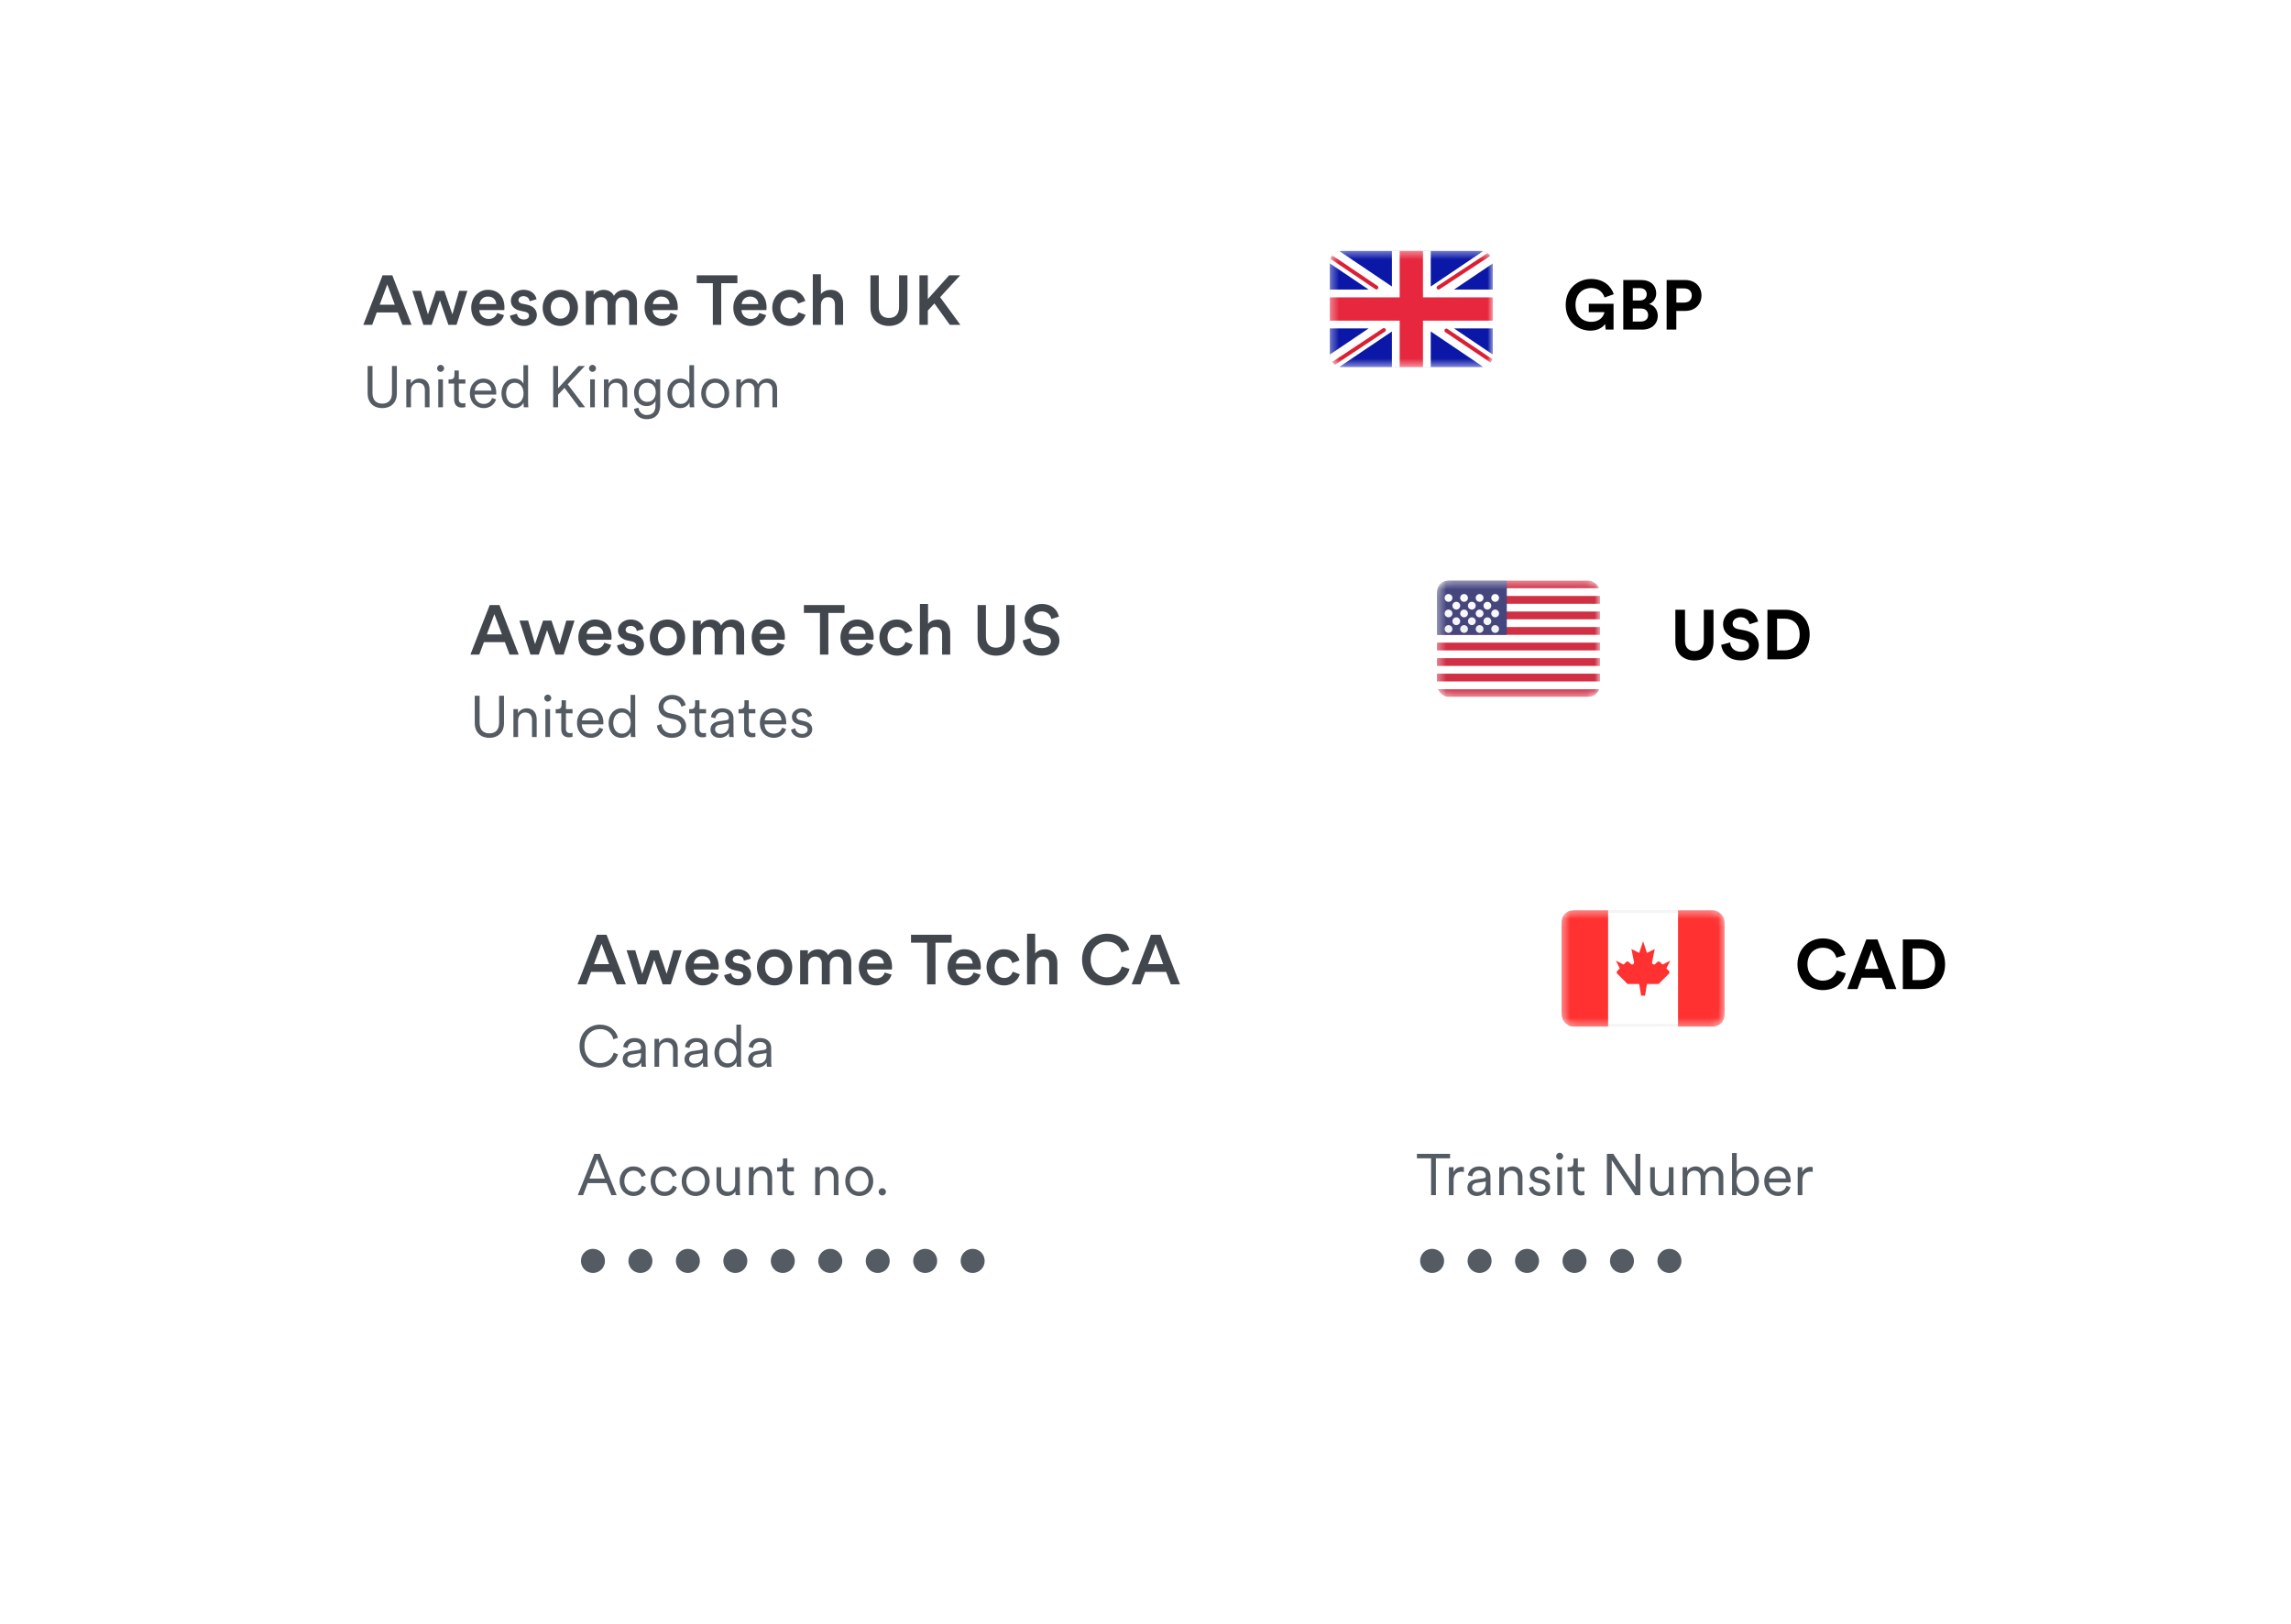 <svg width="278" height="197" viewBox="0 0 278 197" fill="none" xmlns="http://www.w3.org/2000/svg">
<g filter="url(#filter0_d_4_53490)">
<rect x="27" y="19.105" width="198" height="70.007" rx="4" fill="white"/>
</g>
<g clip-path="url(#clip0_4_53490)">
<rect x="161.357" y="30.42" width="19.8" height="14.143" rx="1.414" fill="white"/>
<rect x="161.357" y="30.42" width="19.8" height="14.143" rx="1.414" fill="white"/>
<mask id="mask0_4_53490" style="mask-type:luminance" maskUnits="userSpaceOnUse" x="161" y="30" width="21" height="15">
<rect x="161.357" y="30.42" width="19.8" height="14.143" rx="1.414" fill="white"/>
</mask>
<g mask="url(#mask0_4_53490)">
<rect x="161.357" y="30.42" width="19.8" height="14.143" fill="#0A17A7"/>
<path fill-rule="evenodd" clip-rule="evenodd" d="M166.076 39.848L159.396 44.354L160.45 45.918L168.9 40.218V45.505H173.614V40.218L182.064 45.918L183.118 44.354L176.437 39.848H181.157V35.134H176.438L183.118 30.628L182.064 29.064L173.614 34.764V29.477H168.9V34.764L160.45 29.064L159.396 30.628L166.076 35.134H161.357V39.848H166.076Z" fill="white"/>
<path d="M174.558 34.897L183.514 29.005" stroke="#DB1F35" stroke-width="0.471" stroke-linecap="round"/>
<path d="M175.509 40.106L183.538 45.517" stroke="#DB1F35" stroke-width="0.471" stroke-linecap="round"/>
<path d="M167.018 34.882L158.644 29.238" stroke="#DB1F35" stroke-width="0.471" stroke-linecap="round"/>
<path d="M167.927 40.041L158.644 46.197" stroke="#DB1F35" stroke-width="0.471" stroke-linecap="round"/>
<path fill-rule="evenodd" clip-rule="evenodd" d="M161.357 38.905H169.843V44.562H172.671V38.905H181.157V36.077H172.671V30.42H169.843V36.077H161.357V38.905Z" fill="#E6273E"/>
</g>
</g>
<path d="M195.795 39.991H194.844L194.768 39.304C194.496 39.711 193.902 40.118 192.994 40.118C191.374 40.118 189.99 38.931 189.99 36.987C189.99 35.044 191.442 33.848 193.071 33.848C194.649 33.848 195.523 34.773 195.82 35.697L194.7 36.096C194.547 35.562 194.047 34.942 193.071 34.942C192.163 34.942 191.178 35.562 191.178 36.987C191.178 38.345 192.069 39.049 193.079 39.049C194.191 39.049 194.624 38.303 194.692 37.878H192.791V36.86H195.795V39.991ZM196.976 33.975H199.14C200.311 33.975 200.973 34.662 200.973 35.596C200.973 36.215 200.6 36.716 200.099 36.885C200.685 37.03 201.16 37.564 201.16 38.311C201.16 39.287 200.43 39.991 199.301 39.991H196.976V33.975ZM198.13 36.461H198.962C199.497 36.461 199.819 36.164 199.819 35.706C199.819 35.248 199.522 34.959 198.954 34.959H198.13V36.461ZM198.13 39.015H199.081C199.649 39.015 199.989 38.718 199.989 38.235C199.989 37.76 199.683 37.428 199.098 37.428H198.13V39.015ZM203.418 36.716H204.343C204.928 36.716 205.285 36.376 205.285 35.859C205.285 35.324 204.928 34.993 204.343 34.993H203.418V36.716ZM204.487 37.725H203.41V39.991H202.238V33.975H204.487C205.675 33.975 206.464 34.764 206.464 35.85C206.464 36.945 205.675 37.725 204.487 37.725Z" fill="black"/>
<path d="M48.834 39.42L48.265 37.909H45.719L45.159 39.42H44.081L46.424 33.403H47.603L49.945 39.42H48.834ZM46.992 34.506L46.076 36.967H47.909L46.992 34.506ZM52.901 35.287H53.919L54.895 38.147L55.718 35.287H56.719L55.396 39.42H54.411L53.385 36.45L52.383 39.42H51.373L50.033 35.287H51.085L51.925 38.147L52.901 35.287ZM58.19 36.899H60.218C60.201 36.416 59.879 35.983 59.2 35.983C58.58 35.983 58.224 36.458 58.19 36.899ZM60.328 37.977L61.16 38.24C60.939 38.961 60.286 39.547 59.293 39.547C58.173 39.547 57.18 38.732 57.18 37.332C57.18 36.025 58.148 35.16 59.191 35.16C60.464 35.16 61.211 36 61.211 37.307C61.211 37.468 61.194 37.604 61.185 37.621H58.165C58.19 38.249 58.682 38.698 59.293 38.698C59.887 38.698 60.193 38.384 60.328 37.977ZM61.878 38.3L62.735 38.062C62.769 38.435 63.049 38.766 63.575 38.766C63.983 38.766 64.195 38.546 64.195 38.291C64.195 38.07 64.042 37.901 63.711 37.833L63.1 37.697C62.37 37.536 61.989 37.061 61.989 36.492C61.989 35.771 62.651 35.16 63.508 35.16C64.662 35.16 65.035 35.907 65.103 36.314L64.271 36.551C64.237 36.314 64.059 35.932 63.508 35.932C63.16 35.932 62.914 36.153 62.914 36.407C62.914 36.628 63.075 36.789 63.329 36.84L63.957 36.967C64.738 37.137 65.145 37.612 65.145 38.223C65.145 38.851 64.636 39.547 63.584 39.547C62.387 39.547 61.929 38.766 61.878 38.3ZM67.987 38.664C68.598 38.664 69.141 38.215 69.141 37.349C69.141 36.492 68.598 36.051 67.987 36.051C67.384 36.051 66.833 36.492 66.833 37.349C66.833 38.206 67.384 38.664 67.987 38.664ZM67.987 35.16C69.226 35.16 70.134 36.085 70.134 37.349C70.134 38.622 69.226 39.547 67.987 39.547C66.756 39.547 65.848 38.622 65.848 37.349C65.848 36.085 66.756 35.16 67.987 35.16ZM72.068 39.42H71.092V35.287H72.034V35.813C72.271 35.389 72.789 35.168 73.256 35.168C73.799 35.168 74.274 35.414 74.495 35.898C74.817 35.355 75.301 35.168 75.835 35.168C76.582 35.168 77.295 35.644 77.295 36.738V39.42H76.344V36.899C76.344 36.416 76.098 36.051 75.547 36.051C75.029 36.051 74.69 36.458 74.69 36.967V39.42H73.722V36.899C73.722 36.424 73.485 36.051 72.925 36.051C72.398 36.051 72.068 36.441 72.068 36.967V39.42ZM79.222 36.899H81.25C81.233 36.416 80.911 35.983 80.232 35.983C79.612 35.983 79.256 36.458 79.222 36.899ZM81.36 37.977L82.192 38.24C81.971 38.961 81.318 39.547 80.325 39.547C79.205 39.547 78.212 38.732 78.212 37.332C78.212 36.025 79.18 35.16 80.223 35.16C81.496 35.16 82.243 36 82.243 37.307C82.243 37.468 82.226 37.604 82.218 37.621H79.197C79.222 38.249 79.714 38.698 80.325 38.698C80.919 38.698 81.225 38.384 81.36 37.977ZM89.477 34.362H87.517V39.42H86.499V34.362H84.547V33.403H89.477V34.362ZM89.995 36.899H92.023C92.006 36.416 91.684 35.983 91.005 35.983C90.385 35.983 90.029 36.458 89.995 36.899ZM92.133 37.977L92.965 38.24C92.744 38.961 92.091 39.547 91.098 39.547C89.978 39.547 88.985 38.732 88.985 37.332C88.985 36.025 89.953 35.16 90.996 35.16C92.269 35.16 93.016 36 93.016 37.307C93.016 37.468 92.999 37.604 92.99 37.621H89.969C89.995 38.249 90.487 38.698 91.098 38.698C91.692 38.698 91.998 38.384 92.133 37.977ZM95.83 36.068C95.228 36.068 94.693 36.518 94.693 37.349C94.693 38.181 95.228 38.648 95.847 38.648C96.492 38.648 96.789 38.198 96.882 37.884L97.748 38.198C97.553 38.843 96.933 39.547 95.847 39.547C94.634 39.547 93.709 38.605 93.709 37.349C93.709 36.076 94.634 35.16 95.822 35.16C96.933 35.16 97.544 35.856 97.714 36.518L96.831 36.84C96.738 36.475 96.458 36.068 95.83 36.068ZM99.613 36.993V39.42H98.629V33.276H99.613V35.686C99.893 35.321 100.36 35.168 100.793 35.168C101.811 35.168 102.303 35.898 102.303 36.806V39.42H101.319V36.976C101.319 36.467 101.09 36.059 100.47 36.059C99.927 36.059 99.63 36.467 99.613 36.993ZM107.865 39.547C106.609 39.547 105.625 38.775 105.625 37.324V33.403H106.635V37.264C106.635 38.113 107.101 38.58 107.865 38.58C108.637 38.58 109.096 38.113 109.096 37.264V33.403H110.114V37.324C110.114 38.775 109.13 39.547 107.865 39.547ZM115.259 39.42L113.384 36.815L112.586 37.689V39.42H111.568V33.403H112.586V36.288L115.174 33.403H116.515L114.08 36.059L116.541 39.42H115.259Z" fill="#42474D"/>
<path d="M46.383 49.519C45.364 49.519 44.608 48.889 44.608 47.722V44.406H45.202V47.708C45.202 48.514 45.626 48.974 46.383 48.974C47.139 48.974 47.563 48.514 47.563 47.708V44.406H48.157V47.722C48.157 48.889 47.401 49.519 46.383 49.519ZM49.867 47.425V49.42H49.301V46.032H49.853V46.542C50.072 46.146 50.468 45.934 50.914 45.934C51.727 45.934 52.123 46.513 52.123 47.249V49.42H51.557V47.334C51.557 46.839 51.331 46.443 50.716 46.443C50.171 46.443 49.867 46.895 49.867 47.425ZM53.748 49.42H53.182V46.032H53.748V49.42ZM53.041 44.696C53.041 44.463 53.232 44.272 53.465 44.272C53.699 44.272 53.89 44.463 53.89 44.696C53.89 44.929 53.699 45.12 53.465 45.12C53.232 45.12 53.041 44.929 53.041 44.696ZM55.674 44.958V46.032H56.473V46.542H55.674V48.416C55.674 48.769 55.83 48.946 56.19 48.946C56.289 48.946 56.416 48.925 56.473 48.91V49.391C56.409 49.413 56.247 49.455 56.028 49.455C55.469 49.455 55.108 49.108 55.108 48.493V46.542H54.429V46.032H54.649C54.995 46.032 55.144 45.834 55.144 45.516V44.958H55.674ZM57.611 47.397H59.633C59.619 46.86 59.272 46.435 58.629 46.435C58.042 46.435 57.646 46.895 57.611 47.397ZM59.711 48.281L60.199 48.458C60.008 49.045 59.477 49.519 58.693 49.519C57.787 49.519 57.017 48.854 57.017 47.715C57.017 46.648 57.766 45.934 58.622 45.934C59.647 45.934 60.22 46.648 60.22 47.68C60.22 47.751 60.213 47.829 60.206 47.878H57.596V47.906C57.596 48.55 58.084 49.01 58.693 49.01C59.265 49.01 59.577 48.684 59.711 48.281ZM63.529 48.932V48.84C63.374 49.172 63.006 49.519 62.419 49.519C61.443 49.519 60.849 48.727 60.849 47.722C60.849 46.74 61.472 45.934 62.419 45.934C63.07 45.934 63.402 46.294 63.515 46.577V44.307H64.081V48.783C64.081 49.123 64.102 49.349 64.116 49.42H63.565C63.551 49.342 63.529 49.151 63.529 48.932ZM62.469 49.01C63.105 49.01 63.529 48.472 63.529 47.722C63.529 46.973 63.112 46.443 62.469 46.443C61.825 46.443 61.415 46.973 61.415 47.722C61.415 48.472 61.832 49.01 62.469 49.01ZM70.261 49.42L68.5 47.065L67.722 47.892V49.42H67.128V44.406H67.722V47.107L70.19 44.406H70.975L68.889 46.633L71.004 49.42H70.261ZM72.18 49.42H71.614V46.032H72.18V49.42ZM71.472 44.696C71.472 44.463 71.663 44.272 71.897 44.272C72.13 44.272 72.321 44.463 72.321 44.696C72.321 44.929 72.13 45.12 71.897 45.12C71.663 45.12 71.472 44.929 71.472 44.696ZM73.851 47.425V49.42H73.285V46.032H73.837V46.542C74.056 46.146 74.452 45.934 74.897 45.934C75.71 45.934 76.106 46.513 76.106 47.249V49.42H75.541V47.334C75.541 46.839 75.314 46.443 74.699 46.443C74.155 46.443 73.851 46.895 73.851 47.425ZM76.933 49.611L77.477 49.476C77.534 49.971 77.909 50.353 78.46 50.353C79.252 50.353 79.542 49.886 79.542 49.186V48.642C79.386 48.967 79.019 49.271 78.467 49.271C77.569 49.271 76.94 48.557 76.94 47.609C76.94 46.662 77.562 45.934 78.481 45.934C79.012 45.934 79.379 46.181 79.549 46.513V46.032H80.108V49.165C80.108 49.999 79.726 50.862 78.46 50.862C77.626 50.862 77.017 50.325 76.933 49.611ZM79.57 47.602C79.57 46.902 79.153 46.443 78.538 46.443C77.923 46.443 77.505 46.902 77.505 47.602C77.505 48.302 77.923 48.762 78.538 48.762C79.153 48.762 79.57 48.302 79.57 47.602ZM83.666 48.932V48.84C83.511 49.172 83.143 49.519 82.556 49.519C81.58 49.519 80.986 48.727 80.986 47.722C80.986 46.74 81.609 45.934 82.556 45.934C83.207 45.934 83.539 46.294 83.652 46.577V44.307H84.218V48.783C84.218 49.123 84.239 49.349 84.253 49.42H83.702C83.688 49.342 83.666 49.151 83.666 48.932ZM82.606 49.01C83.242 49.01 83.666 48.472 83.666 47.722C83.666 46.973 83.249 46.443 82.606 46.443C81.962 46.443 81.552 46.973 81.552 47.722C81.552 48.472 81.969 49.01 82.606 49.01ZM86.785 45.934C87.761 45.934 88.483 46.683 88.483 47.722C88.483 48.769 87.761 49.519 86.785 49.519C85.809 49.519 85.088 48.769 85.088 47.722C85.088 46.683 85.809 45.934 86.785 45.934ZM86.785 46.443C86.177 46.443 85.654 46.902 85.654 47.722C85.654 48.55 86.177 49.01 86.785 49.01C87.394 49.01 87.917 48.55 87.917 47.722C87.917 46.902 87.394 46.443 86.785 46.443ZM89.906 46.032V46.513C90.097 46.16 90.507 45.934 90.946 45.934C91.412 45.934 91.815 46.181 91.985 46.627C92.225 46.146 92.65 45.934 93.131 45.934C93.746 45.934 94.297 46.358 94.297 47.206V49.42H93.732V47.27C93.732 46.803 93.484 46.443 92.954 46.443C92.452 46.443 92.112 46.853 92.112 47.362V49.42H91.547V47.27C91.547 46.803 91.299 46.443 90.762 46.443C90.253 46.443 89.92 46.839 89.92 47.369V49.42H89.355V46.032H89.906Z" fill="#545B63"/>
<path d="M48.186 64.998L47.613 63.535H45.315L44.756 64.998H44.113L46.121 59.985H46.814L48.829 64.998H48.186ZM46.46 60.593L45.527 62.99H47.401L46.46 60.593ZM50.868 62.021C50.274 62.021 49.758 62.481 49.758 63.301C49.758 64.114 50.274 64.588 50.875 64.588C51.519 64.588 51.788 64.136 51.887 63.824L52.382 64.044C52.219 64.546 51.745 65.097 50.875 65.097C49.9 65.097 49.192 64.334 49.192 63.301C49.192 62.248 49.914 61.512 50.868 61.512C51.738 61.512 52.212 62.042 52.353 62.58L51.844 62.799C51.752 62.438 51.477 62.021 50.868 62.021ZM54.632 62.021C54.038 62.021 53.522 62.481 53.522 63.301C53.522 64.114 54.038 64.588 54.639 64.588C55.282 64.588 55.551 64.136 55.65 63.824L56.145 64.044C55.983 64.546 55.509 65.097 54.639 65.097C53.663 65.097 52.956 64.334 52.956 63.301C52.956 62.248 53.677 61.512 54.632 61.512C55.502 61.512 55.975 62.042 56.117 62.58L55.608 62.799C55.516 62.438 55.24 62.021 54.632 62.021ZM58.417 61.512C59.393 61.512 60.114 62.262 60.114 63.301C60.114 64.348 59.393 65.097 58.417 65.097C57.441 65.097 56.72 64.348 56.72 63.301C56.72 62.262 57.441 61.512 58.417 61.512ZM58.417 62.021C57.809 62.021 57.285 62.481 57.285 63.301C57.285 64.129 57.809 64.588 58.417 64.588C59.025 64.588 59.548 64.129 59.548 63.301C59.548 62.481 59.025 62.021 58.417 62.021ZM63.235 64.539C63.072 64.885 62.662 65.097 62.216 65.097C61.396 65.097 60.944 64.489 60.944 63.74V61.611H61.509V63.648C61.509 64.143 61.743 64.588 62.344 64.588C62.902 64.588 63.206 64.192 63.206 63.655V61.611H63.772V64.362C63.772 64.624 63.793 64.864 63.815 64.998H63.27C63.249 64.921 63.235 64.737 63.235 64.567V64.539ZM65.44 63.004V64.998H64.874V61.611H65.425V62.12C65.645 61.724 66.041 61.512 66.486 61.512C67.299 61.512 67.695 62.092 67.695 62.827V64.998H67.13V62.912C67.13 62.417 66.903 62.021 66.288 62.021C65.744 62.021 65.44 62.474 65.44 63.004ZM69.541 60.536V61.611H70.34V62.12H69.541V63.994C69.541 64.348 69.696 64.525 70.057 64.525C70.156 64.525 70.283 64.503 70.34 64.489V64.97C70.276 64.991 70.113 65.034 69.894 65.034C69.335 65.034 68.975 64.687 68.975 64.072V62.12H68.296V61.611H68.515C68.862 61.611 69.01 61.413 69.01 61.095V60.536H69.541ZM73.485 63.004V64.998H72.919V61.611H73.471V62.12C73.69 61.724 74.086 61.512 74.531 61.512C75.344 61.512 75.74 62.092 75.74 62.827V64.998H75.175V62.912C75.175 62.417 74.948 62.021 74.333 62.021C73.789 62.021 73.485 62.474 73.485 63.004ZM78.264 61.512C79.24 61.512 79.961 62.262 79.961 63.301C79.961 64.348 79.24 65.097 78.264 65.097C77.288 65.097 76.567 64.348 76.567 63.301C76.567 62.262 77.288 61.512 78.264 61.512ZM78.264 62.021C77.656 62.021 77.132 62.481 77.132 63.301C77.132 64.129 77.656 64.588 78.264 64.588C78.872 64.588 79.395 64.129 79.395 63.301C79.395 62.481 78.872 62.021 78.264 62.021ZM80.623 64.595C80.623 64.348 80.821 64.157 81.061 64.157C81.301 64.157 81.499 64.348 81.499 64.595C81.499 64.843 81.301 65.034 81.061 65.034C80.821 65.034 80.623 64.843 80.623 64.595Z" fill="#545B63"/>
<path d="M44.495 72.976C44.495 72.156 45.145 71.512 45.951 71.512C46.757 71.512 47.408 72.156 47.408 72.976C47.408 73.796 46.757 74.44 45.951 74.44C45.145 74.44 44.495 73.796 44.495 72.976ZM50.254 72.976C50.254 72.156 50.904 71.512 51.711 71.512C52.517 71.512 53.167 72.156 53.167 72.976C53.167 73.796 52.517 74.44 51.711 74.44C50.904 74.44 50.254 73.796 50.254 72.976ZM56.013 72.976C56.013 72.156 56.664 71.512 57.47 71.512C58.276 71.512 58.927 72.156 58.927 72.976C58.927 73.796 58.276 74.44 57.47 74.44C56.664 74.44 56.013 73.796 56.013 72.976ZM61.773 72.976C61.773 72.156 62.423 71.512 63.229 71.512C64.035 71.512 64.686 72.156 64.686 72.976C64.686 73.796 64.035 74.44 63.229 74.44C62.423 74.44 61.773 73.796 61.773 72.976ZM67.532 72.976C67.532 72.156 68.182 71.512 68.989 71.512C69.795 71.512 70.445 72.156 70.445 72.976C70.445 73.796 69.795 74.44 68.989 74.44C68.182 74.44 67.532 73.796 67.532 72.976ZM73.291 72.976C73.291 72.156 73.942 71.512 74.748 71.512C75.554 71.512 76.205 72.156 76.205 72.976C76.205 73.796 75.554 74.44 74.748 74.44C73.942 74.44 73.291 73.796 73.291 72.976ZM79.051 72.976C79.051 72.156 79.701 71.512 80.507 71.512C81.313 71.512 81.964 72.156 81.964 72.976C81.964 73.796 81.313 74.44 80.507 74.44C79.701 74.44 79.051 73.796 79.051 72.976ZM84.81 72.976C84.81 72.156 85.46 71.512 86.267 71.512C87.073 71.512 87.723 72.156 87.723 72.976C87.723 73.796 87.073 74.44 86.267 74.44C85.46 74.44 84.81 73.796 84.81 72.976Z" fill="#545B63"/>
<g filter="url(#filter1_d_4_53490)">
<rect x="40" y="59.113" width="198" height="70.007" rx="4" fill="white"/>
</g>
<g clip-path="url(#clip1_4_53490)">
<rect x="174.357" y="70.427" width="19.8" height="14.143" rx="1.414" fill="white"/>
<rect x="174.357" y="70.427" width="19.8" height="14.143" rx="1.414" fill="white"/>
<mask id="mask1_4_53490" style="mask-type:luminance" maskUnits="userSpaceOnUse" x="174" y="70" width="21" height="15">
<rect x="174.357" y="70.427" width="19.8" height="14.143" rx="1.414" fill="white"/>
</mask>
<g mask="url(#mask1_4_53490)">
<path fill-rule="evenodd" clip-rule="evenodd" d="M194.157 70.427H174.357V71.37H194.157V70.427ZM194.157 72.313H174.357V73.256H194.157V72.313ZM174.357 74.198H194.157V75.141H174.357V74.198ZM194.157 76.084H174.357V77.027H194.157V76.084ZM174.357 77.97H194.157V78.913H174.357V77.97ZM194.157 79.856H174.357V80.798H194.157V79.856ZM174.357 81.741H194.157V82.684H174.357V81.741ZM194.157 83.627H174.357V84.57H194.157V83.627Z" fill="#D02F44"/>
<rect x="174.357" y="70.427" width="8.486" height="6.6" fill="#46467F"/>
<g filter="url(#filter2_d_4_53490)">
<path fill-rule="evenodd" clip-rule="evenodd" d="M177.657 72.313C177.917 72.313 178.128 72.102 178.128 71.841C178.128 71.581 177.917 71.37 177.657 71.37C177.397 71.37 177.186 71.581 177.186 71.841C177.186 72.102 177.397 72.313 177.657 72.313ZM175.771 72.313C176.032 72.313 176.243 72.102 176.243 71.841C176.243 71.581 176.032 71.37 175.771 71.37C175.511 71.37 175.3 71.581 175.3 71.841C175.3 72.102 175.511 72.313 175.771 72.313ZM180.014 71.841C180.014 72.102 179.803 72.313 179.543 72.313C179.283 72.313 179.071 72.102 179.071 71.841C179.071 71.581 179.283 71.37 179.543 71.37C179.803 71.37 180.014 71.581 180.014 71.841ZM181.428 72.313C181.689 72.313 181.9 72.102 181.9 71.841C181.9 71.581 181.689 71.37 181.428 71.37C181.168 71.37 180.957 71.581 180.957 71.841C180.957 72.102 181.168 72.313 181.428 72.313ZM177.186 72.784C177.186 73.044 176.975 73.255 176.714 73.255C176.454 73.255 176.243 73.044 176.243 72.784C176.243 72.524 176.454 72.313 176.714 72.313C176.975 72.313 177.186 72.524 177.186 72.784ZM178.6 73.255C178.86 73.255 179.071 73.044 179.071 72.784C179.071 72.524 178.86 72.313 178.6 72.313C178.34 72.313 178.128 72.524 178.128 72.784C178.128 73.044 178.34 73.255 178.6 73.255ZM180.957 72.784C180.957 73.044 180.746 73.255 180.486 73.255C180.225 73.255 180.014 73.044 180.014 72.784C180.014 72.524 180.225 72.313 180.486 72.313C180.746 72.313 180.957 72.524 180.957 72.784ZM181.428 74.198C181.689 74.198 181.9 73.987 181.9 73.727C181.9 73.467 181.689 73.256 181.428 73.256C181.168 73.256 180.957 73.467 180.957 73.727C180.957 73.987 181.168 74.198 181.428 74.198ZM180.014 73.727C180.014 73.987 179.803 74.198 179.543 74.198C179.283 74.198 179.071 73.987 179.071 73.727C179.071 73.467 179.283 73.256 179.543 73.256C179.803 73.256 180.014 73.467 180.014 73.727ZM177.657 74.198C177.917 74.198 178.128 73.987 178.128 73.727C178.128 73.467 177.917 73.256 177.657 73.256C177.397 73.256 177.186 73.467 177.186 73.727C177.186 73.987 177.397 74.198 177.657 74.198ZM176.243 73.727C176.243 73.987 176.032 74.198 175.771 74.198C175.511 74.198 175.3 73.987 175.3 73.727C175.3 73.467 175.511 73.256 175.771 73.256C176.032 73.256 176.243 73.467 176.243 73.727ZM176.714 75.141C176.975 75.141 177.186 74.93 177.186 74.67C177.186 74.409 176.975 74.198 176.714 74.198C176.454 74.198 176.243 74.409 176.243 74.67C176.243 74.93 176.454 75.141 176.714 75.141ZM179.071 74.67C179.071 74.93 178.86 75.141 178.6 75.141C178.34 75.141 178.128 74.93 178.128 74.67C178.128 74.409 178.34 74.198 178.6 74.198C178.86 74.198 179.071 74.409 179.071 74.67ZM180.486 75.141C180.746 75.141 180.957 74.93 180.957 74.67C180.957 74.409 180.746 74.198 180.486 74.198C180.225 74.198 180.014 74.409 180.014 74.67C180.014 74.93 180.225 75.141 180.486 75.141ZM181.9 75.613C181.9 75.873 181.689 76.084 181.428 76.084C181.168 76.084 180.957 75.873 180.957 75.613C180.957 75.352 181.168 75.141 181.428 75.141C181.689 75.141 181.9 75.352 181.9 75.613ZM179.543 76.084C179.803 76.084 180.014 75.873 180.014 75.613C180.014 75.352 179.803 75.141 179.543 75.141C179.283 75.141 179.071 75.352 179.071 75.613C179.071 75.873 179.283 76.084 179.543 76.084ZM178.128 75.613C178.128 75.873 177.917 76.084 177.657 76.084C177.397 76.084 177.186 75.873 177.186 75.613C177.186 75.352 177.397 75.141 177.657 75.141C177.917 75.141 178.128 75.352 178.128 75.613ZM175.771 76.084C176.032 76.084 176.243 75.873 176.243 75.613C176.243 75.352 176.032 75.141 175.771 75.141C175.511 75.141 175.3 75.352 175.3 75.613C175.3 75.873 175.511 76.084 175.771 76.084Z" fill="url(#paint0_linear_4_53490)"/>
</g>
</g>
</g>
<path d="M205.604 80.134C204.323 80.134 203.296 79.345 203.296 77.869V73.982H204.467V77.784C204.467 78.573 204.908 78.989 205.604 78.989C206.317 78.989 206.75 78.573 206.75 77.784V73.982H207.921V77.869C207.921 79.345 206.894 80.134 205.604 80.134ZM213.336 75.416L212.284 75.739C212.225 75.408 211.953 74.89 211.19 74.89C210.621 74.89 210.248 75.255 210.248 75.654C210.248 75.985 210.46 76.248 210.901 76.333L211.741 76.494C212.836 76.706 213.421 77.419 213.421 78.267C213.421 79.192 212.649 80.126 211.249 80.126C209.654 80.126 208.949 79.099 208.856 78.242L209.942 77.954C209.993 78.547 210.409 79.082 211.257 79.082C211.885 79.082 212.233 78.768 212.233 78.344C212.233 77.996 211.97 77.724 211.504 77.631L210.663 77.461C209.705 77.266 209.085 76.647 209.085 75.739C209.085 74.669 210.044 73.855 211.181 73.855C212.641 73.855 213.201 74.737 213.336 75.416ZM215.639 78.912H216.572C217.557 78.912 218.38 78.301 218.38 76.995C218.38 75.688 217.565 75.068 216.581 75.068H215.639V78.912ZM216.615 79.999H214.468V73.982H216.623C218.337 73.982 219.593 75.094 219.593 76.995C219.593 78.895 218.329 79.999 216.615 79.999Z" fill="black"/>
<path d="M61.834 79.427L61.265 77.916H58.719L58.159 79.427H57.081L59.424 73.411H60.603L62.945 79.427H61.834ZM59.992 74.514L59.076 76.975H60.909L59.992 74.514ZM65.901 75.294H66.919L67.895 78.154L68.718 75.294H69.719L68.396 79.427H67.411L66.385 76.457L65.383 79.427H64.373L63.033 75.294H64.085L64.925 78.154L65.901 75.294ZM71.19 76.907H73.218C73.201 76.423 72.879 75.99 72.2 75.99C71.58 75.99 71.224 76.466 71.19 76.907ZM73.329 77.984L74.16 78.248C73.939 78.969 73.286 79.554 72.293 79.554C71.173 79.554 70.18 78.74 70.18 77.34C70.18 76.033 71.148 75.167 72.191 75.167C73.464 75.167 74.211 76.007 74.211 77.314C74.211 77.475 74.194 77.611 74.186 77.628H71.165C71.19 78.256 71.682 78.706 72.293 78.706C72.887 78.706 73.193 78.392 73.329 77.984ZM74.878 78.307L75.735 78.069C75.769 78.443 76.049 78.774 76.575 78.774C76.983 78.774 77.195 78.553 77.195 78.298C77.195 78.078 77.042 77.908 76.711 77.84L76.1 77.704C75.371 77.543 74.989 77.068 74.989 76.499C74.989 75.778 75.65 75.167 76.508 75.167C77.662 75.167 78.035 75.914 78.103 76.321L77.271 76.559C77.237 76.321 77.059 75.939 76.508 75.939C76.16 75.939 75.914 76.16 75.914 76.415C75.914 76.635 76.075 76.796 76.329 76.847L76.957 76.975C77.738 77.144 78.145 77.62 78.145 78.231C78.145 78.859 77.636 79.554 76.584 79.554C75.387 79.554 74.929 78.774 74.878 78.307ZM80.987 78.672C81.598 78.672 82.141 78.222 82.141 77.356C82.141 76.499 81.598 76.058 80.987 76.058C80.384 76.058 79.833 76.499 79.833 77.356C79.833 78.213 80.384 78.672 80.987 78.672ZM80.987 75.167C82.226 75.167 83.134 76.092 83.134 77.356C83.134 78.629 82.226 79.554 80.987 79.554C79.756 79.554 78.848 78.629 78.848 77.356C78.848 76.092 79.756 75.167 80.987 75.167ZM85.068 79.427H84.092V75.294H85.034V75.821C85.271 75.396 85.789 75.176 86.256 75.176C86.799 75.176 87.274 75.422 87.495 75.905C87.817 75.362 88.301 75.176 88.835 75.176C89.582 75.176 90.295 75.651 90.295 76.746V79.427H89.344V76.907C89.344 76.423 89.098 76.058 88.547 76.058C88.029 76.058 87.69 76.466 87.69 76.975V79.427H86.722V76.907C86.722 76.431 86.485 76.058 85.925 76.058C85.398 76.058 85.068 76.448 85.068 76.975V79.427ZM92.222 76.907H94.25C94.233 76.423 93.911 75.99 93.232 75.99C92.612 75.99 92.256 76.466 92.222 76.907ZM94.36 77.984L95.192 78.248C94.971 78.969 94.318 79.554 93.325 79.554C92.205 79.554 91.212 78.74 91.212 77.34C91.212 76.033 92.18 75.167 93.223 75.167C94.496 75.167 95.243 76.007 95.243 77.314C95.243 77.475 95.226 77.611 95.218 77.628H92.197C92.222 78.256 92.714 78.706 93.325 78.706C93.919 78.706 94.225 78.392 94.36 77.984ZM102.477 74.37H100.517V79.427H99.499V74.37H97.547V73.411H102.477V74.37ZM102.995 76.907H105.023C105.006 76.423 104.684 75.99 104.005 75.99C103.385 75.99 103.029 76.466 102.995 76.907ZM105.133 77.984L105.965 78.248C105.744 78.969 105.091 79.554 104.098 79.554C102.978 79.554 101.985 78.74 101.985 77.34C101.985 76.033 102.952 75.167 103.996 75.167C105.269 75.167 106.016 76.007 106.016 77.314C106.016 77.475 105.999 77.611 105.99 77.628H102.969C102.995 78.256 103.487 78.706 104.098 78.706C104.692 78.706 104.998 78.392 105.133 77.984ZM108.83 76.075C108.228 76.075 107.693 76.525 107.693 77.356C107.693 78.188 108.228 78.655 108.847 78.655C109.492 78.655 109.789 78.205 109.882 77.891L110.748 78.205C110.553 78.85 109.933 79.554 108.847 79.554C107.634 79.554 106.709 78.612 106.709 77.356C106.709 76.084 107.634 75.167 108.822 75.167C109.933 75.167 110.544 75.863 110.714 76.525L109.831 76.847C109.738 76.483 109.458 76.075 108.83 76.075ZM112.613 77V79.427H111.629V73.283H112.613V75.693C112.893 75.328 113.36 75.176 113.793 75.176C114.811 75.176 115.303 75.905 115.303 76.813V79.427H114.319V76.983C114.319 76.474 114.09 76.067 113.47 76.067C112.927 76.067 112.63 76.474 112.613 77ZM120.865 79.554C119.609 79.554 118.625 78.782 118.625 77.331V73.411H119.635V77.272C119.635 78.12 120.101 78.587 120.865 78.587C121.637 78.587 122.096 78.12 122.096 77.272V73.411H123.114V77.331C123.114 78.782 122.13 79.554 120.865 79.554ZM128.488 74.819L127.572 75.108C127.513 74.734 127.199 74.183 126.392 74.183C125.781 74.183 125.357 74.59 125.357 75.048C125.357 75.43 125.595 75.719 126.061 75.821L126.927 75.999C127.988 76.211 128.556 76.881 128.556 77.73C128.556 78.663 127.801 79.554 126.426 79.554C124.899 79.554 124.195 78.57 124.101 77.704L125.052 77.433C125.111 78.061 125.561 78.638 126.426 78.638C127.148 78.638 127.521 78.273 127.521 77.806C127.521 77.416 127.233 77.102 126.715 76.992L125.866 76.813C124.95 76.627 124.339 76.024 124.339 75.125C124.339 74.115 125.264 73.283 126.384 73.283C127.801 73.283 128.353 74.149 128.488 74.819Z" fill="#42474D"/>
<path d="M59.383 89.526C58.364 89.526 57.608 88.897 57.608 87.73V84.413H58.202V87.716C58.202 88.522 58.626 88.981 59.383 88.981C60.139 88.981 60.563 88.522 60.563 87.716V84.413H61.157V87.73C61.157 88.897 60.401 89.526 59.383 89.526ZM62.867 87.433V89.427H62.301V86.04H62.853V86.549C63.072 86.153 63.468 85.941 63.914 85.941C64.727 85.941 65.123 86.521 65.123 87.256V89.427H64.557V87.341C64.557 86.846 64.331 86.45 63.716 86.45C63.171 86.45 62.867 86.903 62.867 87.433ZM66.748 89.427H66.183V86.04H66.748V89.427ZM66.041 84.703C66.041 84.47 66.232 84.279 66.465 84.279C66.699 84.279 66.89 84.47 66.89 84.703C66.89 84.937 66.699 85.128 66.465 85.128C66.232 85.128 66.041 84.937 66.041 84.703ZM68.674 84.965V86.04H69.473V86.549H68.674V88.423C68.674 88.776 68.829 88.953 69.19 88.953C69.289 88.953 69.416 88.932 69.473 88.918V89.399C69.409 89.42 69.247 89.462 69.028 89.462C68.469 89.462 68.108 89.116 68.108 88.501V86.549H67.429V86.04H67.649C67.995 86.04 68.144 85.842 68.144 85.524V84.965H68.674ZM70.611 87.405H72.633C72.619 86.867 72.272 86.443 71.629 86.443C71.042 86.443 70.646 86.903 70.611 87.405ZM72.711 88.288L73.199 88.465C73.008 89.052 72.478 89.526 71.692 89.526C70.787 89.526 70.017 88.861 70.017 87.723C70.017 86.655 70.766 85.941 71.622 85.941C72.647 85.941 73.22 86.655 73.22 87.687C73.22 87.758 73.213 87.836 73.206 87.885H70.597V87.914C70.597 88.557 71.084 89.017 71.692 89.017C72.265 89.017 72.576 88.692 72.711 88.288ZM76.529 88.939V88.847C76.374 89.18 76.006 89.526 75.419 89.526C74.443 89.526 73.849 88.734 73.849 87.73C73.849 86.747 74.472 85.941 75.419 85.941C76.07 85.941 76.402 86.301 76.515 86.584V84.314H77.081V88.791C77.081 89.13 77.102 89.356 77.116 89.427H76.565C76.551 89.349 76.529 89.158 76.529 88.939ZM75.469 89.017C76.105 89.017 76.529 88.479 76.529 87.73C76.529 86.98 76.112 86.45 75.469 86.45C74.825 86.45 74.415 86.98 74.415 87.73C74.415 88.479 74.832 89.017 75.469 89.017ZM83.204 85.552L82.674 85.743C82.596 85.319 82.264 84.852 81.543 84.845C80.963 84.845 80.503 85.227 80.503 85.736C80.503 86.139 80.765 86.429 81.225 86.528L81.96 86.69C82.766 86.867 83.247 87.369 83.247 88.076C83.247 88.847 82.589 89.526 81.543 89.526C80.383 89.526 79.796 88.769 79.704 88.034L80.263 87.857C80.319 88.451 80.751 88.989 81.543 88.989C82.264 88.989 82.653 88.607 82.653 88.126C82.653 87.716 82.37 87.397 81.84 87.277L81.104 87.115C80.411 86.959 79.909 86.507 79.909 85.771C79.909 84.986 80.63 84.314 81.536 84.314C82.618 84.314 83.077 84.972 83.204 85.552ZM84.875 84.965V86.04H85.674V86.549H84.875V88.423C84.875 88.776 85.03 88.953 85.391 88.953C85.49 88.953 85.617 88.932 85.674 88.918V89.399C85.61 89.42 85.448 89.462 85.228 89.462C84.67 89.462 84.309 89.116 84.309 88.501V86.549H83.63V86.04H83.849C84.196 86.04 84.344 85.842 84.344 85.524V84.965H84.875ZM86.21 88.529C86.21 87.935 86.627 87.603 87.222 87.518L88.134 87.383C88.381 87.348 88.438 87.242 88.438 87.093C88.438 86.712 88.183 86.422 87.653 86.422C87.158 86.422 86.861 86.719 86.811 87.15L86.274 87.023C86.345 86.379 86.91 85.941 87.639 85.941C88.6 85.941 89.004 86.492 89.004 87.15V88.861C89.004 89.144 89.025 89.321 89.046 89.427H88.494C88.48 89.349 88.452 89.18 88.452 88.918C88.303 89.194 87.936 89.526 87.328 89.526C86.627 89.526 86.21 89.045 86.21 88.529ZM87.398 89.045C87.985 89.045 88.438 88.72 88.438 87.999V87.772L87.335 87.935C87.009 87.984 86.776 88.168 86.776 88.501C86.776 88.776 87.009 89.045 87.398 89.045ZM90.862 84.965V86.04H91.661V86.549H90.862V88.423C90.862 88.776 91.017 88.953 91.378 88.953C91.477 88.953 91.605 88.932 91.661 88.918V89.399C91.597 89.42 91.435 89.462 91.216 89.462C90.657 89.462 90.296 89.116 90.296 88.501V86.549H89.617V86.04H89.837C90.183 86.04 90.332 85.842 90.332 85.524V84.965H90.862ZM92.799 87.405H94.821C94.807 86.867 94.46 86.443 93.817 86.443C93.23 86.443 92.834 86.903 92.799 87.405ZM94.899 88.288L95.387 88.465C95.196 89.052 94.665 89.526 93.88 89.526C92.975 89.526 92.205 88.861 92.205 87.723C92.205 86.655 92.954 85.941 93.81 85.941C94.835 85.941 95.408 86.655 95.408 87.687C95.408 87.758 95.401 87.836 95.394 87.885H92.784V87.914C92.784 88.557 93.272 89.017 93.88 89.017C94.453 89.017 94.764 88.692 94.899 88.288ZM95.988 88.536L96.497 88.359C96.547 88.748 96.837 89.045 97.346 89.045C97.749 89.045 98.003 88.819 98.003 88.529C98.003 88.274 97.798 88.105 97.487 88.034L96.936 87.907C96.419 87.786 96.094 87.454 96.094 86.966C96.094 86.4 96.631 85.941 97.275 85.941C98.152 85.941 98.456 86.499 98.534 86.846L98.032 87.03C97.989 86.796 97.812 86.422 97.275 86.422C96.921 86.422 96.646 86.648 96.646 86.931C96.646 87.171 96.794 87.32 97.091 87.39L97.643 87.518C98.237 87.652 98.562 87.999 98.562 88.501C98.562 88.989 98.145 89.526 97.339 89.526C96.448 89.526 96.044 88.96 95.988 88.536Z" fill="#545B63"/>
<path d="M61.186 105.006L60.613 103.542H58.315L57.756 105.006H57.113L59.121 99.992H59.814L61.829 105.006H61.186ZM59.46 100.6L58.527 102.997H60.401L59.46 100.6ZM63.868 102.029C63.274 102.029 62.758 102.488 62.758 103.308C62.758 104.122 63.274 104.595 63.875 104.595C64.519 104.595 64.788 104.143 64.887 103.832L65.382 104.051C65.219 104.553 64.745 105.105 63.875 105.105C62.9 105.105 62.192 104.341 62.192 103.308C62.192 102.255 62.914 101.519 63.868 101.519C64.738 101.519 65.212 102.05 65.353 102.587L64.844 102.806C64.752 102.446 64.477 102.029 63.868 102.029ZM67.632 102.029C67.038 102.029 66.522 102.488 66.522 103.308C66.522 104.122 67.038 104.595 67.639 104.595C68.282 104.595 68.551 104.143 68.65 103.832L69.145 104.051C68.983 104.553 68.509 105.105 67.639 105.105C66.663 105.105 65.956 104.341 65.956 103.308C65.956 102.255 66.677 101.519 67.632 101.519C68.502 101.519 68.975 102.05 69.117 102.587L68.608 102.806C68.516 102.446 68.24 102.029 67.632 102.029ZM71.417 101.519C72.393 101.519 73.114 102.269 73.114 103.308C73.114 104.355 72.393 105.105 71.417 105.105C70.441 105.105 69.72 104.355 69.72 103.308C69.72 102.269 70.441 101.519 71.417 101.519ZM71.417 102.029C70.809 102.029 70.285 102.488 70.285 103.308C70.285 104.136 70.809 104.595 71.417 104.595C72.025 104.595 72.548 104.136 72.548 103.308C72.548 102.488 72.025 102.029 71.417 102.029ZM76.235 104.546C76.072 104.892 75.662 105.105 75.216 105.105C74.396 105.105 73.944 104.496 73.944 103.747V101.618H74.509V103.655C74.509 104.15 74.743 104.595 75.344 104.595C75.902 104.595 76.206 104.199 76.206 103.662V101.618H76.772V104.369C76.772 104.631 76.793 104.871 76.814 105.006H76.27C76.249 104.928 76.235 104.744 76.235 104.574V104.546ZM78.44 103.011V105.006H77.874V101.618H78.425V102.128C78.645 101.732 79.041 101.519 79.486 101.519C80.299 101.519 80.695 102.099 80.695 102.835V105.006H80.13V102.92C80.13 102.425 79.903 102.029 79.288 102.029C78.744 102.029 78.44 102.481 78.44 103.011ZM82.541 100.544V101.618H83.34V102.128H82.541V104.001C82.541 104.355 82.696 104.532 83.057 104.532C83.156 104.532 83.283 104.511 83.34 104.496V104.977C83.276 104.999 83.113 105.041 82.894 105.041C82.335 105.041 81.975 104.694 81.975 104.079V102.128H81.296V101.618H81.515C81.862 101.618 82.01 101.42 82.01 101.102V100.544H82.541ZM86.485 103.011V105.006H85.919V101.618H86.471V102.128C86.69 101.732 87.086 101.519 87.531 101.519C88.344 101.519 88.74 102.099 88.74 102.835V105.006H88.175V102.92C88.175 102.425 87.948 102.029 87.333 102.029C86.789 102.029 86.485 102.481 86.485 103.011ZM91.264 101.519C92.24 101.519 92.961 102.269 92.961 103.308C92.961 104.355 92.24 105.105 91.264 105.105C90.288 105.105 89.567 104.355 89.567 103.308C89.567 102.269 90.288 101.519 91.264 101.519ZM91.264 102.029C90.656 102.029 90.132 102.488 90.132 103.308C90.132 104.136 90.656 104.595 91.264 104.595C91.872 104.595 92.395 104.136 92.395 103.308C92.395 102.488 91.872 102.029 91.264 102.029ZM93.623 104.603C93.623 104.355 93.821 104.164 94.061 104.164C94.301 104.164 94.499 104.355 94.499 104.603C94.499 104.85 94.301 105.041 94.061 105.041C93.821 105.041 93.623 104.85 93.623 104.603Z" fill="#545B63"/>
<path d="M57.495 112.983C57.495 112.163 58.145 111.519 58.951 111.519C59.757 111.519 60.408 112.163 60.408 112.983C60.408 113.803 59.757 114.447 58.951 114.447C58.145 114.447 57.495 113.803 57.495 112.983ZM63.254 112.983C63.254 112.163 63.904 111.519 64.71 111.519C65.517 111.519 66.167 112.163 66.167 112.983C66.167 113.803 65.517 114.447 64.71 114.447C63.904 114.447 63.254 113.803 63.254 112.983ZM69.013 112.983C69.013 112.163 69.664 111.519 70.47 111.519C71.276 111.519 71.927 112.163 71.927 112.983C71.927 113.803 71.276 114.447 70.47 114.447C69.664 114.447 69.013 113.803 69.013 112.983ZM74.772 112.983C74.772 112.163 75.423 111.519 76.229 111.519C77.035 111.519 77.686 112.163 77.686 112.983C77.686 113.803 77.035 114.447 76.229 114.447C75.423 114.447 74.772 113.803 74.772 112.983ZM80.532 112.983C80.532 112.163 81.182 111.519 81.989 111.519C82.795 111.519 83.445 112.163 83.445 112.983C83.445 113.803 82.795 114.447 81.989 114.447C81.182 114.447 80.532 113.803 80.532 112.983ZM86.291 112.983C86.291 112.163 86.942 111.519 87.748 111.519C88.554 111.519 89.205 112.163 89.205 112.983C89.205 113.803 88.554 114.447 87.748 114.447C86.942 114.447 86.291 113.803 86.291 112.983ZM92.051 112.983C92.051 112.163 92.701 111.519 93.507 111.519C94.313 111.519 94.964 112.163 94.964 112.983C94.964 113.803 94.313 114.447 93.507 114.447C92.701 114.447 92.051 113.803 92.051 112.983ZM97.81 112.983C97.81 112.163 98.46 111.519 99.267 111.519C100.073 111.519 100.723 112.163 100.723 112.983C100.723 113.803 100.073 114.447 99.267 114.447C98.46 114.447 97.81 113.803 97.81 112.983ZM103.569 112.983C103.569 112.163 104.22 111.519 105.026 111.519C105.832 111.519 106.483 112.163 106.483 112.983C106.483 113.803 105.832 114.447 105.026 114.447C104.22 114.447 103.569 113.803 103.569 112.983ZM109.329 112.983C109.329 112.163 109.979 111.519 110.785 111.519C111.591 111.519 112.242 112.163 112.242 112.983C112.242 113.803 111.591 114.447 110.785 114.447C109.979 114.447 109.329 113.803 109.329 112.983Z" fill="#545B63"/>
<g filter="url(#filter3_d_4_53490)">
<rect x="53" y="99.12" width="198" height="70.007" rx="4" fill="white"/>
</g>
<g clip-path="url(#clip2_4_53490)">
<rect x="189.479" y="110.434" width="19.8" height="14.143" rx="1.414" fill="white"/>
<rect x="189.655" y="110.611" width="19.446" height="13.789" rx="1.238" fill="white" stroke="#F5F5F5" stroke-width="0.354"/>
<mask id="mask2_4_53490" style="mask-type:luminance" maskUnits="userSpaceOnUse" x="189" y="110" width="21" height="15">
<rect x="189.655" y="110.611" width="19.446" height="13.789" rx="1.238" fill="white" stroke="white" stroke-width="0.354"/>
</mask>
<g mask="url(#mask2_4_53490)">
<rect x="203.622" y="110.434" width="5.657" height="14.143" fill="#FF3131"/>
<path fill-rule="evenodd" clip-rule="evenodd" d="M189.479 124.577H195.136V110.434H189.479V124.577Z" fill="#FF3131"/>
<path fill-rule="evenodd" clip-rule="evenodd" d="M200.872 116.955C200.707 117.12 200.428 116.971 200.474 116.742L200.793 115.149L199.85 115.62L199.379 114.206L198.907 115.62L197.964 115.149L198.283 116.742C198.329 116.971 198.05 117.12 197.885 116.955L197.66 116.73C197.568 116.638 197.418 116.638 197.326 116.73L197.021 117.034L196.079 116.563L196.55 117.506L196.245 117.811C196.153 117.903 196.153 118.052 196.245 118.144L197.493 119.392H198.907L199.143 120.806H199.614L199.85 119.392H201.264L202.512 118.144C202.604 118.052 202.604 117.903 202.512 117.811L202.207 117.506L202.679 116.563L201.736 117.034L201.431 116.73C201.339 116.638 201.19 116.638 201.098 116.73L200.872 116.955Z" fill="#FF3131"/>
</g>
</g>
<path d="M221.192 120.133C219.512 120.133 218.112 118.92 218.112 117.002C218.112 115.084 219.563 113.862 221.175 113.862C222.839 113.862 223.696 114.88 223.933 115.856L222.83 116.204C222.686 115.627 222.219 114.991 221.175 114.991C220.276 114.991 219.326 115.636 219.326 117.002C219.326 118.283 220.225 118.988 221.192 118.988C222.219 118.988 222.72 118.317 222.881 117.757L223.976 118.088C223.747 119.013 222.881 120.133 221.192 120.133ZM228.839 120.006L228.339 118.631H225.895L225.394 120.006H224.155L226.463 113.989H227.821L230.112 120.006H228.839ZM227.117 115.288L226.285 117.562H227.948L227.117 115.288ZM232.07 118.92H233.003C233.988 118.92 234.811 118.309 234.811 117.002C234.811 115.695 233.996 115.076 233.012 115.076H232.07V118.92ZM233.046 120.006H230.899V113.989H233.054C234.768 113.989 236.024 115.101 236.024 117.002C236.024 118.903 234.76 120.006 233.046 120.006Z" fill="black"/>
<path d="M74.834 119.434L74.265 117.924H71.719L71.159 119.434H70.082L72.424 113.418H73.603L75.945 119.434H74.834ZM72.992 114.521L72.076 116.982H73.909L72.992 114.521ZM78.901 115.302H79.919L80.895 118.161L81.718 115.302H82.719L81.396 119.434H80.411L79.385 116.464L78.383 119.434H77.373L76.033 115.302H77.085L77.925 118.161L78.901 115.302ZM84.19 116.914H86.218C86.201 116.43 85.879 115.998 85.2 115.998C84.58 115.998 84.224 116.473 84.19 116.914ZM86.329 117.992L87.16 118.255C86.939 118.976 86.286 119.562 85.293 119.562C84.173 119.562 83.18 118.747 83.18 117.347C83.18 116.04 84.148 115.174 85.191 115.174C86.464 115.174 87.211 116.015 87.211 117.321C87.211 117.483 87.194 117.618 87.186 117.635H84.165C84.19 118.263 84.682 118.713 85.293 118.713C85.887 118.713 86.193 118.399 86.329 117.992ZM87.878 118.314L88.735 118.077C88.769 118.45 89.049 118.781 89.575 118.781C89.983 118.781 90.195 118.56 90.195 118.306C90.195 118.085 90.042 117.915 89.711 117.847L89.1 117.712C88.371 117.55 87.989 117.075 87.989 116.507C87.989 115.785 88.65 115.174 89.508 115.174C90.662 115.174 91.035 115.921 91.103 116.329L90.271 116.566C90.237 116.329 90.059 115.947 89.508 115.947C89.16 115.947 88.914 116.167 88.914 116.422C88.914 116.643 89.075 116.804 89.329 116.855L89.957 116.982C90.738 117.152 91.145 117.627 91.145 118.238C91.145 118.866 90.636 119.562 89.584 119.562C88.387 119.562 87.929 118.781 87.878 118.314ZM93.987 118.679C94.598 118.679 95.141 118.229 95.141 117.364C95.141 116.507 94.598 116.065 93.987 116.065C93.384 116.065 92.833 116.507 92.833 117.364C92.833 118.221 93.384 118.679 93.987 118.679ZM93.987 115.174C95.226 115.174 96.134 116.099 96.134 117.364C96.134 118.637 95.226 119.562 93.987 119.562C92.756 119.562 91.848 118.637 91.848 117.364C91.848 116.099 92.756 115.174 93.987 115.174ZM98.068 119.434H97.092V115.302H98.034V115.828C98.271 115.404 98.789 115.183 99.256 115.183C99.799 115.183 100.274 115.429 100.495 115.913C100.817 115.37 101.301 115.183 101.835 115.183C102.582 115.183 103.295 115.658 103.295 116.753V119.434H102.344V116.914C102.344 116.43 102.098 116.065 101.547 116.065C101.029 116.065 100.69 116.473 100.69 116.982V119.434H99.722V116.914C99.722 116.439 99.485 116.065 98.925 116.065C98.398 116.065 98.068 116.456 98.068 116.982V119.434ZM105.222 116.914H107.25C107.233 116.43 106.911 115.998 106.232 115.998C105.612 115.998 105.256 116.473 105.222 116.914ZM107.36 117.992L108.192 118.255C107.971 118.976 107.318 119.562 106.325 119.562C105.205 119.562 104.212 118.747 104.212 117.347C104.212 116.04 105.18 115.174 106.223 115.174C107.496 115.174 108.243 116.015 108.243 117.321C108.243 117.483 108.226 117.618 108.217 117.635H105.197C105.222 118.263 105.714 118.713 106.325 118.713C106.919 118.713 107.225 118.399 107.36 117.992ZM115.477 114.377H113.517V119.434H112.499V114.377H110.547V113.418H115.477V114.377ZM115.995 116.914H118.023C118.006 116.43 117.684 115.998 117.005 115.998C116.385 115.998 116.029 116.473 115.995 116.914ZM118.133 117.992L118.965 118.255C118.744 118.976 118.091 119.562 117.098 119.562C115.978 119.562 114.985 118.747 114.985 117.347C114.985 116.04 115.952 115.174 116.996 115.174C118.269 115.174 119.016 116.015 119.016 117.321C119.016 117.483 118.999 117.618 118.99 117.635H115.969C115.995 118.263 116.487 118.713 117.098 118.713C117.692 118.713 117.998 118.399 118.133 117.992ZM121.83 116.082C121.228 116.082 120.693 116.532 120.693 117.364C120.693 118.195 121.228 118.662 121.847 118.662C122.492 118.662 122.789 118.212 122.882 117.898L123.748 118.212C123.553 118.857 122.933 119.562 121.847 119.562C120.634 119.562 119.709 118.62 119.709 117.364C119.709 116.091 120.634 115.174 121.822 115.174C122.933 115.174 123.544 115.87 123.714 116.532L122.831 116.855C122.738 116.49 122.458 116.082 121.83 116.082ZM125.613 117.007V119.434H124.629V113.291H125.613V115.701C125.893 115.336 126.36 115.183 126.793 115.183C127.811 115.183 128.303 115.913 128.303 116.821V119.434H127.319V116.99C127.319 116.481 127.09 116.074 126.47 116.074C125.927 116.074 125.63 116.481 125.613 117.007ZM134.34 119.562C132.72 119.562 131.302 118.391 131.302 116.43C131.302 114.47 132.771 113.291 134.332 113.291C135.859 113.291 136.767 114.19 137.039 115.242L136.08 115.565C135.902 114.835 135.342 114.25 134.332 114.25C133.339 114.25 132.346 114.971 132.346 116.43C132.346 117.839 133.314 118.586 134.34 118.586C135.35 118.586 135.927 117.941 136.131 117.262L137.064 117.567C136.793 118.586 135.876 119.562 134.34 119.562ZM142.073 119.434L141.504 117.924H138.959L138.399 119.434H137.321L139.663 113.418H140.842L143.184 119.434H142.073ZM140.231 114.521L139.315 116.982H141.148L140.231 114.521Z" fill="#42474D"/>
<path d="M72.793 129.533C71.52 129.533 70.325 128.6 70.325 126.924C70.325 125.248 71.555 124.322 72.793 124.322C73.931 124.322 74.737 124.951 74.985 125.913L74.433 126.104C74.242 125.319 73.648 124.866 72.793 124.866C71.838 124.866 70.919 125.566 70.919 126.924C70.919 128.289 71.838 128.989 72.793 128.989C73.684 128.989 74.263 128.451 74.469 127.73L74.992 127.921C74.737 128.862 73.938 129.533 72.793 129.533ZM75.558 128.536C75.558 127.942 75.975 127.61 76.57 127.525L77.482 127.391C77.729 127.355 77.786 127.249 77.786 127.101C77.786 126.719 77.531 126.429 77.001 126.429C76.506 126.429 76.209 126.726 76.159 127.157L75.622 127.03C75.693 126.387 76.258 125.948 76.987 125.948C77.948 125.948 78.352 126.5 78.352 127.157V128.869C78.352 129.151 78.373 129.328 78.394 129.434H77.842C77.828 129.357 77.8 129.187 77.8 128.925C77.651 129.201 77.284 129.533 76.676 129.533C75.975 129.533 75.558 129.052 75.558 128.536ZM76.746 129.052C77.333 129.052 77.786 128.727 77.786 128.006V127.78L76.683 127.942C76.357 127.992 76.124 128.176 76.124 128.508C76.124 128.784 76.357 129.052 76.746 129.052ZM79.983 127.44V129.434H79.417V126.047H79.969V126.556C80.188 126.16 80.584 125.948 81.03 125.948C81.843 125.948 82.239 126.528 82.239 127.263V129.434H81.673V127.348C81.673 126.853 81.447 126.457 80.832 126.457C80.287 126.457 79.983 126.91 79.983 127.44ZM83.058 128.536C83.058 127.942 83.475 127.61 84.069 127.525L84.981 127.391C85.229 127.355 85.285 127.249 85.285 127.101C85.285 126.719 85.031 126.429 84.5 126.429C84.005 126.429 83.708 126.726 83.659 127.157L83.121 127.03C83.192 126.387 83.758 125.948 84.486 125.948C85.448 125.948 85.851 126.5 85.851 127.157V128.869C85.851 129.151 85.872 129.328 85.894 129.434H85.342C85.328 129.357 85.299 129.187 85.299 128.925C85.151 129.201 84.783 129.533 84.175 129.533C83.475 129.533 83.058 129.052 83.058 128.536ZM84.246 129.052C84.833 129.052 85.285 128.727 85.285 128.006V127.78L84.182 127.942C83.857 127.992 83.624 128.176 83.624 128.508C83.624 128.784 83.857 129.052 84.246 129.052ZM89.371 128.946V128.854C89.215 129.187 88.847 129.533 88.26 129.533C87.285 129.533 86.691 128.741 86.691 127.737C86.691 126.754 87.313 125.948 88.26 125.948C88.911 125.948 89.243 126.309 89.356 126.592V124.322H89.922V128.798C89.922 129.137 89.943 129.364 89.958 129.434H89.406C89.392 129.357 89.371 129.166 89.371 128.946ZM88.31 129.024C88.946 129.024 89.371 128.487 89.371 127.737C89.371 126.988 88.953 126.457 88.31 126.457C87.666 126.457 87.256 126.988 87.256 127.737C87.256 128.487 87.674 129.024 88.31 129.024ZM90.785 128.536C90.785 127.942 91.203 127.61 91.796 127.525L92.709 127.391C92.956 127.355 93.013 127.249 93.013 127.101C93.013 126.719 92.758 126.429 92.228 126.429C91.733 126.429 91.436 126.726 91.386 127.157L90.849 127.03C90.92 126.387 91.485 125.948 92.214 125.948C93.175 125.948 93.579 126.5 93.579 127.157V128.869C93.579 129.151 93.6 129.328 93.621 129.434H93.069C93.055 129.357 93.027 129.187 93.027 128.925C92.879 129.201 92.511 129.533 91.903 129.533C91.203 129.533 90.785 129.052 90.785 128.536ZM91.973 129.052C92.56 129.052 93.013 128.727 93.013 128.006V127.78L91.91 127.942C91.584 127.992 91.351 128.176 91.351 128.508C91.351 128.784 91.584 129.052 91.973 129.052Z" fill="#545B63"/>
<path d="M74.186 145.013L73.613 143.549H71.315L70.756 145.013H70.113L72.121 139.999H72.814L74.829 145.013H74.186ZM72.46 140.607L71.527 143.005H73.401L72.46 140.607ZM76.868 142.036C76.274 142.036 75.758 142.496 75.758 143.316C75.758 144.129 76.274 144.603 76.875 144.603C77.519 144.603 77.788 144.15 77.887 143.839L78.382 144.058C78.219 144.56 77.745 145.112 76.875 145.112C75.9 145.112 75.192 144.348 75.192 143.316C75.192 142.262 75.914 141.527 76.868 141.527C77.738 141.527 78.212 142.057 78.353 142.595L77.844 142.814C77.752 142.453 77.477 142.036 76.868 142.036ZM80.632 142.036C80.038 142.036 79.522 142.496 79.522 143.316C79.522 144.129 80.038 144.603 80.639 144.603C81.282 144.603 81.551 144.15 81.65 143.839L82.145 144.058C81.983 144.56 81.509 145.112 80.639 145.112C79.663 145.112 78.956 144.348 78.956 143.316C78.956 142.262 79.677 141.527 80.632 141.527C81.502 141.527 81.975 142.057 82.117 142.595L81.608 142.814C81.516 142.453 81.24 142.036 80.632 142.036ZM84.417 141.527C85.393 141.527 86.114 142.276 86.114 143.316C86.114 144.362 85.393 145.112 84.417 145.112C83.441 145.112 82.72 144.362 82.72 143.316C82.72 142.276 83.441 141.527 84.417 141.527ZM84.417 142.036C83.809 142.036 83.285 142.496 83.285 143.316C83.285 144.143 83.809 144.603 84.417 144.603C85.025 144.603 85.548 144.143 85.548 143.316C85.548 142.496 85.025 142.036 84.417 142.036ZM89.235 144.553C89.072 144.9 88.662 145.112 88.216 145.112C87.396 145.112 86.944 144.504 86.944 143.754V141.626H87.509V143.662C87.509 144.157 87.743 144.603 88.344 144.603C88.902 144.603 89.206 144.207 89.206 143.669V141.626H89.772V144.377C89.772 144.638 89.793 144.879 89.814 145.013H89.27C89.249 144.935 89.235 144.751 89.235 144.582V144.553ZM91.44 143.019V145.013H90.874V141.626H91.425V142.135C91.645 141.739 92.041 141.527 92.486 141.527C93.299 141.527 93.695 142.107 93.695 142.842V145.013H93.13V142.927C93.13 142.432 92.903 142.036 92.288 142.036C91.744 142.036 91.44 142.488 91.44 143.019ZM95.541 140.551V141.626H96.34V142.135H95.541V144.009C95.541 144.362 95.696 144.539 96.057 144.539C96.156 144.539 96.283 144.518 96.34 144.504V144.985C96.276 145.006 96.113 145.048 95.894 145.048C95.335 145.048 94.975 144.702 94.975 144.087V142.135H94.296V141.626H94.515C94.862 141.626 95.01 141.428 95.01 141.11V140.551H95.541ZM99.485 143.019V145.013H98.919V141.626H99.471V142.135C99.69 141.739 100.086 141.527 100.531 141.527C101.344 141.527 101.74 142.107 101.74 142.842V145.013H101.175V142.927C101.175 142.432 100.948 142.036 100.333 142.036C99.789 142.036 99.485 142.488 99.485 143.019ZM104.264 141.527C105.24 141.527 105.961 142.276 105.961 143.316C105.961 144.362 105.24 145.112 104.264 145.112C103.288 145.112 102.567 144.362 102.567 143.316C102.567 142.276 103.288 141.527 104.264 141.527ZM104.264 142.036C103.656 142.036 103.132 142.496 103.132 143.316C103.132 144.143 103.656 144.603 104.264 144.603C104.872 144.603 105.395 144.143 105.395 143.316C105.395 142.496 104.872 142.036 104.264 142.036ZM106.623 144.61C106.623 144.362 106.821 144.171 107.061 144.171C107.301 144.171 107.499 144.362 107.499 144.61C107.499 144.857 107.301 145.048 107.061 145.048C106.821 145.048 106.623 144.857 106.623 144.61Z" fill="#545B63"/>
<path d="M70.495 152.991C70.495 152.17 71.145 151.527 71.951 151.527C72.757 151.527 73.408 152.17 73.408 152.991C73.408 153.811 72.757 154.454 71.951 154.454C71.145 154.454 70.495 153.811 70.495 152.991ZM76.254 152.991C76.254 152.17 76.904 151.527 77.71 151.527C78.517 151.527 79.167 152.17 79.167 152.991C79.167 153.811 78.517 154.454 77.71 154.454C76.904 154.454 76.254 153.811 76.254 152.991ZM82.013 152.991C82.013 152.17 82.664 151.527 83.47 151.527C84.276 151.527 84.927 152.17 84.927 152.991C84.927 153.811 84.276 154.454 83.47 154.454C82.664 154.454 82.013 153.811 82.013 152.991ZM87.772 152.991C87.772 152.17 88.423 151.527 89.229 151.527C90.035 151.527 90.686 152.17 90.686 152.991C90.686 153.811 90.035 154.454 89.229 154.454C88.423 154.454 87.772 153.811 87.772 152.991ZM93.532 152.991C93.532 152.17 94.182 151.527 94.989 151.527C95.795 151.527 96.445 152.17 96.445 152.991C96.445 153.811 95.795 154.454 94.989 154.454C94.182 154.454 93.532 153.811 93.532 152.991ZM99.291 152.991C99.291 152.17 99.942 151.527 100.748 151.527C101.554 151.527 102.205 152.17 102.205 152.991C102.205 153.811 101.554 154.454 100.748 154.454C99.942 154.454 99.291 153.811 99.291 152.991ZM105.051 152.991C105.051 152.17 105.701 151.527 106.507 151.527C107.313 151.527 107.964 152.17 107.964 152.991C107.964 153.811 107.313 154.454 106.507 154.454C105.701 154.454 105.051 153.811 105.051 152.991ZM110.81 152.991C110.81 152.17 111.46 151.527 112.267 151.527C113.073 151.527 113.723 152.17 113.723 152.991C113.723 153.811 113.073 154.454 112.267 154.454C111.46 154.454 110.81 153.811 110.81 152.991ZM116.569 152.991C116.569 152.17 117.22 151.527 118.026 151.527C118.832 151.527 119.483 152.17 119.483 152.991C119.483 153.811 118.832 154.454 118.026 154.454C117.22 154.454 116.569 153.811 116.569 152.991Z" fill="#545B63"/>
<path d="M175.958 140.544H174.239V145.013H173.653V140.544H171.934V139.999H175.958V140.544ZM177.635 141.605V142.206C177.543 142.177 177.437 142.17 177.338 142.17C176.773 142.17 176.384 142.496 176.384 143.259V145.013H175.818V141.626H176.37V142.234C176.589 141.739 177.02 141.576 177.395 141.576C177.487 141.576 177.586 141.59 177.635 141.605ZM178.064 144.115C178.064 143.521 178.481 143.189 179.075 143.104L179.987 142.969C180.235 142.934 180.291 142.828 180.291 142.679C180.291 142.298 180.037 142.008 179.506 142.008C179.011 142.008 178.714 142.305 178.665 142.736L178.127 142.609C178.198 141.965 178.764 141.527 179.492 141.527C180.454 141.527 180.857 142.078 180.857 142.736V144.447C180.857 144.73 180.878 144.907 180.899 145.013H180.348C180.334 144.935 180.305 144.765 180.305 144.504C180.157 144.78 179.789 145.112 179.181 145.112C178.481 145.112 178.064 144.631 178.064 144.115ZM179.252 144.631C179.839 144.631 180.291 144.306 180.291 143.585V143.358L179.188 143.521C178.863 143.57 178.629 143.754 178.629 144.087C178.629 144.362 178.863 144.631 179.252 144.631ZM182.488 143.019V145.013H181.923V141.626H182.474V142.135C182.693 141.739 183.089 141.527 183.535 141.527C184.348 141.527 184.744 142.107 184.744 142.842V145.013H184.178V142.927C184.178 142.432 183.952 142.036 183.337 142.036C182.792 142.036 182.488 142.488 182.488 143.019ZM185.528 144.122L186.037 143.945C186.087 144.334 186.376 144.631 186.886 144.631C187.289 144.631 187.543 144.405 187.543 144.115C187.543 143.86 187.338 143.691 187.027 143.62L186.475 143.493C185.959 143.372 185.634 143.04 185.634 142.552C185.634 141.986 186.171 141.527 186.815 141.527C187.692 141.527 187.996 142.085 188.074 142.432L187.572 142.616C187.529 142.382 187.352 142.008 186.815 142.008C186.461 142.008 186.186 142.234 186.186 142.517C186.186 142.757 186.334 142.906 186.631 142.976L187.183 143.104C187.777 143.238 188.102 143.585 188.102 144.087C188.102 144.575 187.685 145.112 186.879 145.112C185.988 145.112 185.584 144.546 185.528 144.122ZM189.539 145.013H188.973V141.626H189.539V145.013ZM188.832 140.289C188.832 140.056 189.023 139.865 189.256 139.865C189.49 139.865 189.681 140.056 189.681 140.289C189.681 140.523 189.49 140.714 189.256 140.714C189.023 140.714 188.832 140.523 188.832 140.289ZM191.465 140.551V141.626H192.264V142.135H191.465V144.009C191.465 144.362 191.62 144.539 191.981 144.539C192.08 144.539 192.207 144.518 192.264 144.504V144.985C192.2 145.006 192.038 145.048 191.818 145.048C191.26 145.048 190.899 144.702 190.899 144.087V142.135H190.22V141.626H190.439C190.786 141.626 190.934 141.428 190.934 141.11V140.551H191.465ZM199.044 145.013H198.421L195.579 140.77V145.013H194.985V139.999H195.763L198.45 144.016V139.999H199.044V145.013ZM202.534 144.553C202.371 144.9 201.961 145.112 201.515 145.112C200.695 145.112 200.242 144.504 200.242 143.754V141.626H200.808V143.662C200.808 144.157 201.042 144.603 201.643 144.603C202.201 144.603 202.505 144.207 202.505 143.669V141.626H203.071V144.377C203.071 144.638 203.092 144.879 203.113 145.013H202.569C202.548 144.935 202.534 144.751 202.534 144.582V144.553ZM204.724 141.626V142.107C204.915 141.753 205.325 141.527 205.764 141.527C206.231 141.527 206.634 141.774 206.803 142.22C207.044 141.739 207.468 141.527 207.949 141.527C208.564 141.527 209.116 141.951 209.116 142.8V145.013H208.55V142.863C208.55 142.397 208.303 142.036 207.772 142.036C207.27 142.036 206.931 142.446 206.931 142.955V145.013H206.365V142.863C206.365 142.397 206.117 142.036 205.58 142.036C205.071 142.036 204.739 142.432 204.739 142.962V145.013H204.173V141.626H204.724ZM210.725 145.013H210.174V139.9H210.74V142.177C210.895 141.859 211.291 141.527 211.899 141.527C212.903 141.527 213.441 142.326 213.441 143.316C213.441 144.327 212.868 145.112 211.885 145.112C211.319 145.112 210.923 144.822 210.725 144.454V145.013ZM211.8 144.603C212.451 144.603 212.875 144.065 212.875 143.316C212.875 142.566 212.458 142.036 211.8 142.036C211.143 142.036 210.725 142.566 210.725 143.316C210.725 144.065 211.15 144.603 211.8 144.603ZM214.678 142.991H216.7C216.686 142.453 216.34 142.029 215.696 142.029C215.109 142.029 214.713 142.488 214.678 142.991ZM216.778 143.874L217.266 144.051C217.075 144.638 216.545 145.112 215.76 145.112C214.855 145.112 214.084 144.447 214.084 143.309C214.084 142.241 214.833 141.527 215.689 141.527C216.714 141.527 217.287 142.241 217.287 143.273C217.287 143.344 217.28 143.422 217.273 143.471H214.664V143.5C214.664 144.143 215.152 144.603 215.76 144.603C216.333 144.603 216.644 144.278 216.778 143.874ZM219.96 141.605V142.206C219.868 142.177 219.762 142.17 219.663 142.17C219.098 142.17 218.709 142.496 218.709 143.259V145.013H218.143V141.626H218.695V142.234C218.914 141.739 219.345 141.576 219.72 141.576C219.812 141.576 219.911 141.59 219.96 141.605Z" fill="#545B63"/>
<path d="M172.323 152.991C172.323 152.17 172.974 151.527 173.78 151.527C174.586 151.527 175.237 152.17 175.237 152.991C175.237 153.811 174.586 154.454 173.78 154.454C172.974 154.454 172.323 153.811 172.323 152.991ZM178.082 152.991C178.082 152.17 178.733 151.527 179.539 151.527C180.345 151.527 180.996 152.17 180.996 152.991C180.996 153.811 180.345 154.454 179.539 154.454C178.733 154.454 178.082 153.811 178.082 152.991ZM183.842 152.991C183.842 152.17 184.492 151.527 185.298 151.527C186.105 151.527 186.755 152.17 186.755 152.991C186.755 153.811 186.105 154.454 185.298 154.454C184.492 154.454 183.842 153.811 183.842 152.991ZM189.601 152.991C189.601 152.17 190.252 151.527 191.058 151.527C191.864 151.527 192.515 152.17 192.515 152.991C192.515 153.811 191.864 154.454 191.058 154.454C190.252 154.454 189.601 153.811 189.601 152.991ZM195.36 152.991C195.36 152.17 196.011 151.527 196.817 151.527C197.623 151.527 198.274 152.17 198.274 152.991C198.274 153.811 197.623 154.454 196.817 154.454C196.011 154.454 195.36 153.811 195.36 152.991ZM201.12 152.991C201.12 152.17 201.77 151.527 202.577 151.527C203.383 151.527 204.033 152.17 204.033 152.991C204.033 153.811 203.383 154.454 202.577 154.454C201.77 154.454 201.12 153.811 201.12 152.991Z" fill="#545B63"/>
<defs>
<filter id="filter0_d_4_53490" x="19" y="11.105" width="214" height="86.007" filterUnits="userSpaceOnUse" color-interpolation-filters="sRGB">
<feFlood flood-opacity="0" result="BackgroundImageFix"/>
<feColorMatrix in="SourceAlpha" type="matrix" values="0 0 0 0 0 0 0 0 0 0 0 0 0 0 0 0 0 0 127 0" result="hardAlpha"/>
<feOffset/>
<feGaussianBlur stdDeviation="4"/>
<feColorMatrix type="matrix" values="0 0 0 0 0 0 0 0 0 0 0 0 0 0 0 0 0 0 0.12 0"/>
<feBlend mode="normal" in2="BackgroundImageFix" result="effect1_dropShadow_4_53490"/>
<feBlend mode="normal" in="SourceGraphic" in2="effect1_dropShadow_4_53490" result="shape"/>
</filter>
<filter id="filter1_d_4_53490" x="32" y="51.113" width="214" height="86.007" filterUnits="userSpaceOnUse" color-interpolation-filters="sRGB">
<feFlood flood-opacity="0" result="BackgroundImageFix"/>
<feColorMatrix in="SourceAlpha" type="matrix" values="0 0 0 0 0 0 0 0 0 0 0 0 0 0 0 0 0 0 127 0" result="hardAlpha"/>
<feOffset/>
<feGaussianBlur stdDeviation="4"/>
<feColorMatrix type="matrix" values="0 0 0 0 0 0 0 0 0 0 0 0 0 0 0 0 0 0 0.12 0"/>
<feBlend mode="normal" in2="BackgroundImageFix" result="effect1_dropShadow_4_53490"/>
<feBlend mode="normal" in="SourceGraphic" in2="effect1_dropShadow_4_53490" result="shape"/>
</filter>
<filter id="filter2_d_4_53490" x="175.3" y="71.37" width="6.6" height="5.421" filterUnits="userSpaceOnUse" color-interpolation-filters="sRGB">
<feFlood flood-opacity="0" result="BackgroundImageFix"/>
<feColorMatrix in="SourceAlpha" type="matrix" values="0 0 0 0 0 0 0 0 0 0 0 0 0 0 0 0 0 0 127 0" result="hardAlpha"/>
<feOffset dy="0.707"/>
<feColorMatrix type="matrix" values="0 0 0 0 0 0 0 0 0 0 0 0 0 0 0 0 0 0 0.06 0"/>
<feBlend mode="normal" in2="BackgroundImageFix" result="effect1_dropShadow_4_53490"/>
<feBlend mode="normal" in="SourceGraphic" in2="effect1_dropShadow_4_53490" result="shape"/>
</filter>
<filter id="filter3_d_4_53490" x="45" y="91.12" width="214" height="86.007" filterUnits="userSpaceOnUse" color-interpolation-filters="sRGB">
<feFlood flood-opacity="0" result="BackgroundImageFix"/>
<feColorMatrix in="SourceAlpha" type="matrix" values="0 0 0 0 0 0 0 0 0 0 0 0 0 0 0 0 0 0 127 0" result="hardAlpha"/>
<feOffset/>
<feGaussianBlur stdDeviation="4"/>
<feColorMatrix type="matrix" values="0 0 0 0 0 0 0 0 0 0 0 0 0 0 0 0 0 0 0.12 0"/>
<feBlend mode="normal" in2="BackgroundImageFix" result="effect1_dropShadow_4_53490"/>
<feBlend mode="normal" in="SourceGraphic" in2="effect1_dropShadow_4_53490" result="shape"/>
</filter>
<linearGradient id="paint0_linear_4_53490" x1="175.3" y1="71.37" x2="175.3" y2="76.084" gradientUnits="userSpaceOnUse">
<stop stop-color="white"/>
<stop offset="1" stop-color="#F0F0F0"/>
</linearGradient>
<clipPath id="clip0_4_53490">
<rect x="161.357" y="30.42" width="19.8" height="14.143" rx="1.414" fill="white"/>
</clipPath>
<clipPath id="clip1_4_53490">
<rect x="174.357" y="70.427" width="19.8" height="14.143" rx="1.414" fill="white"/>
</clipPath>
<clipPath id="clip2_4_53490">
<rect x="189.479" y="110.434" width="19.8" height="14.143" rx="1.414" fill="white"/>
</clipPath>
</defs>
</svg>
